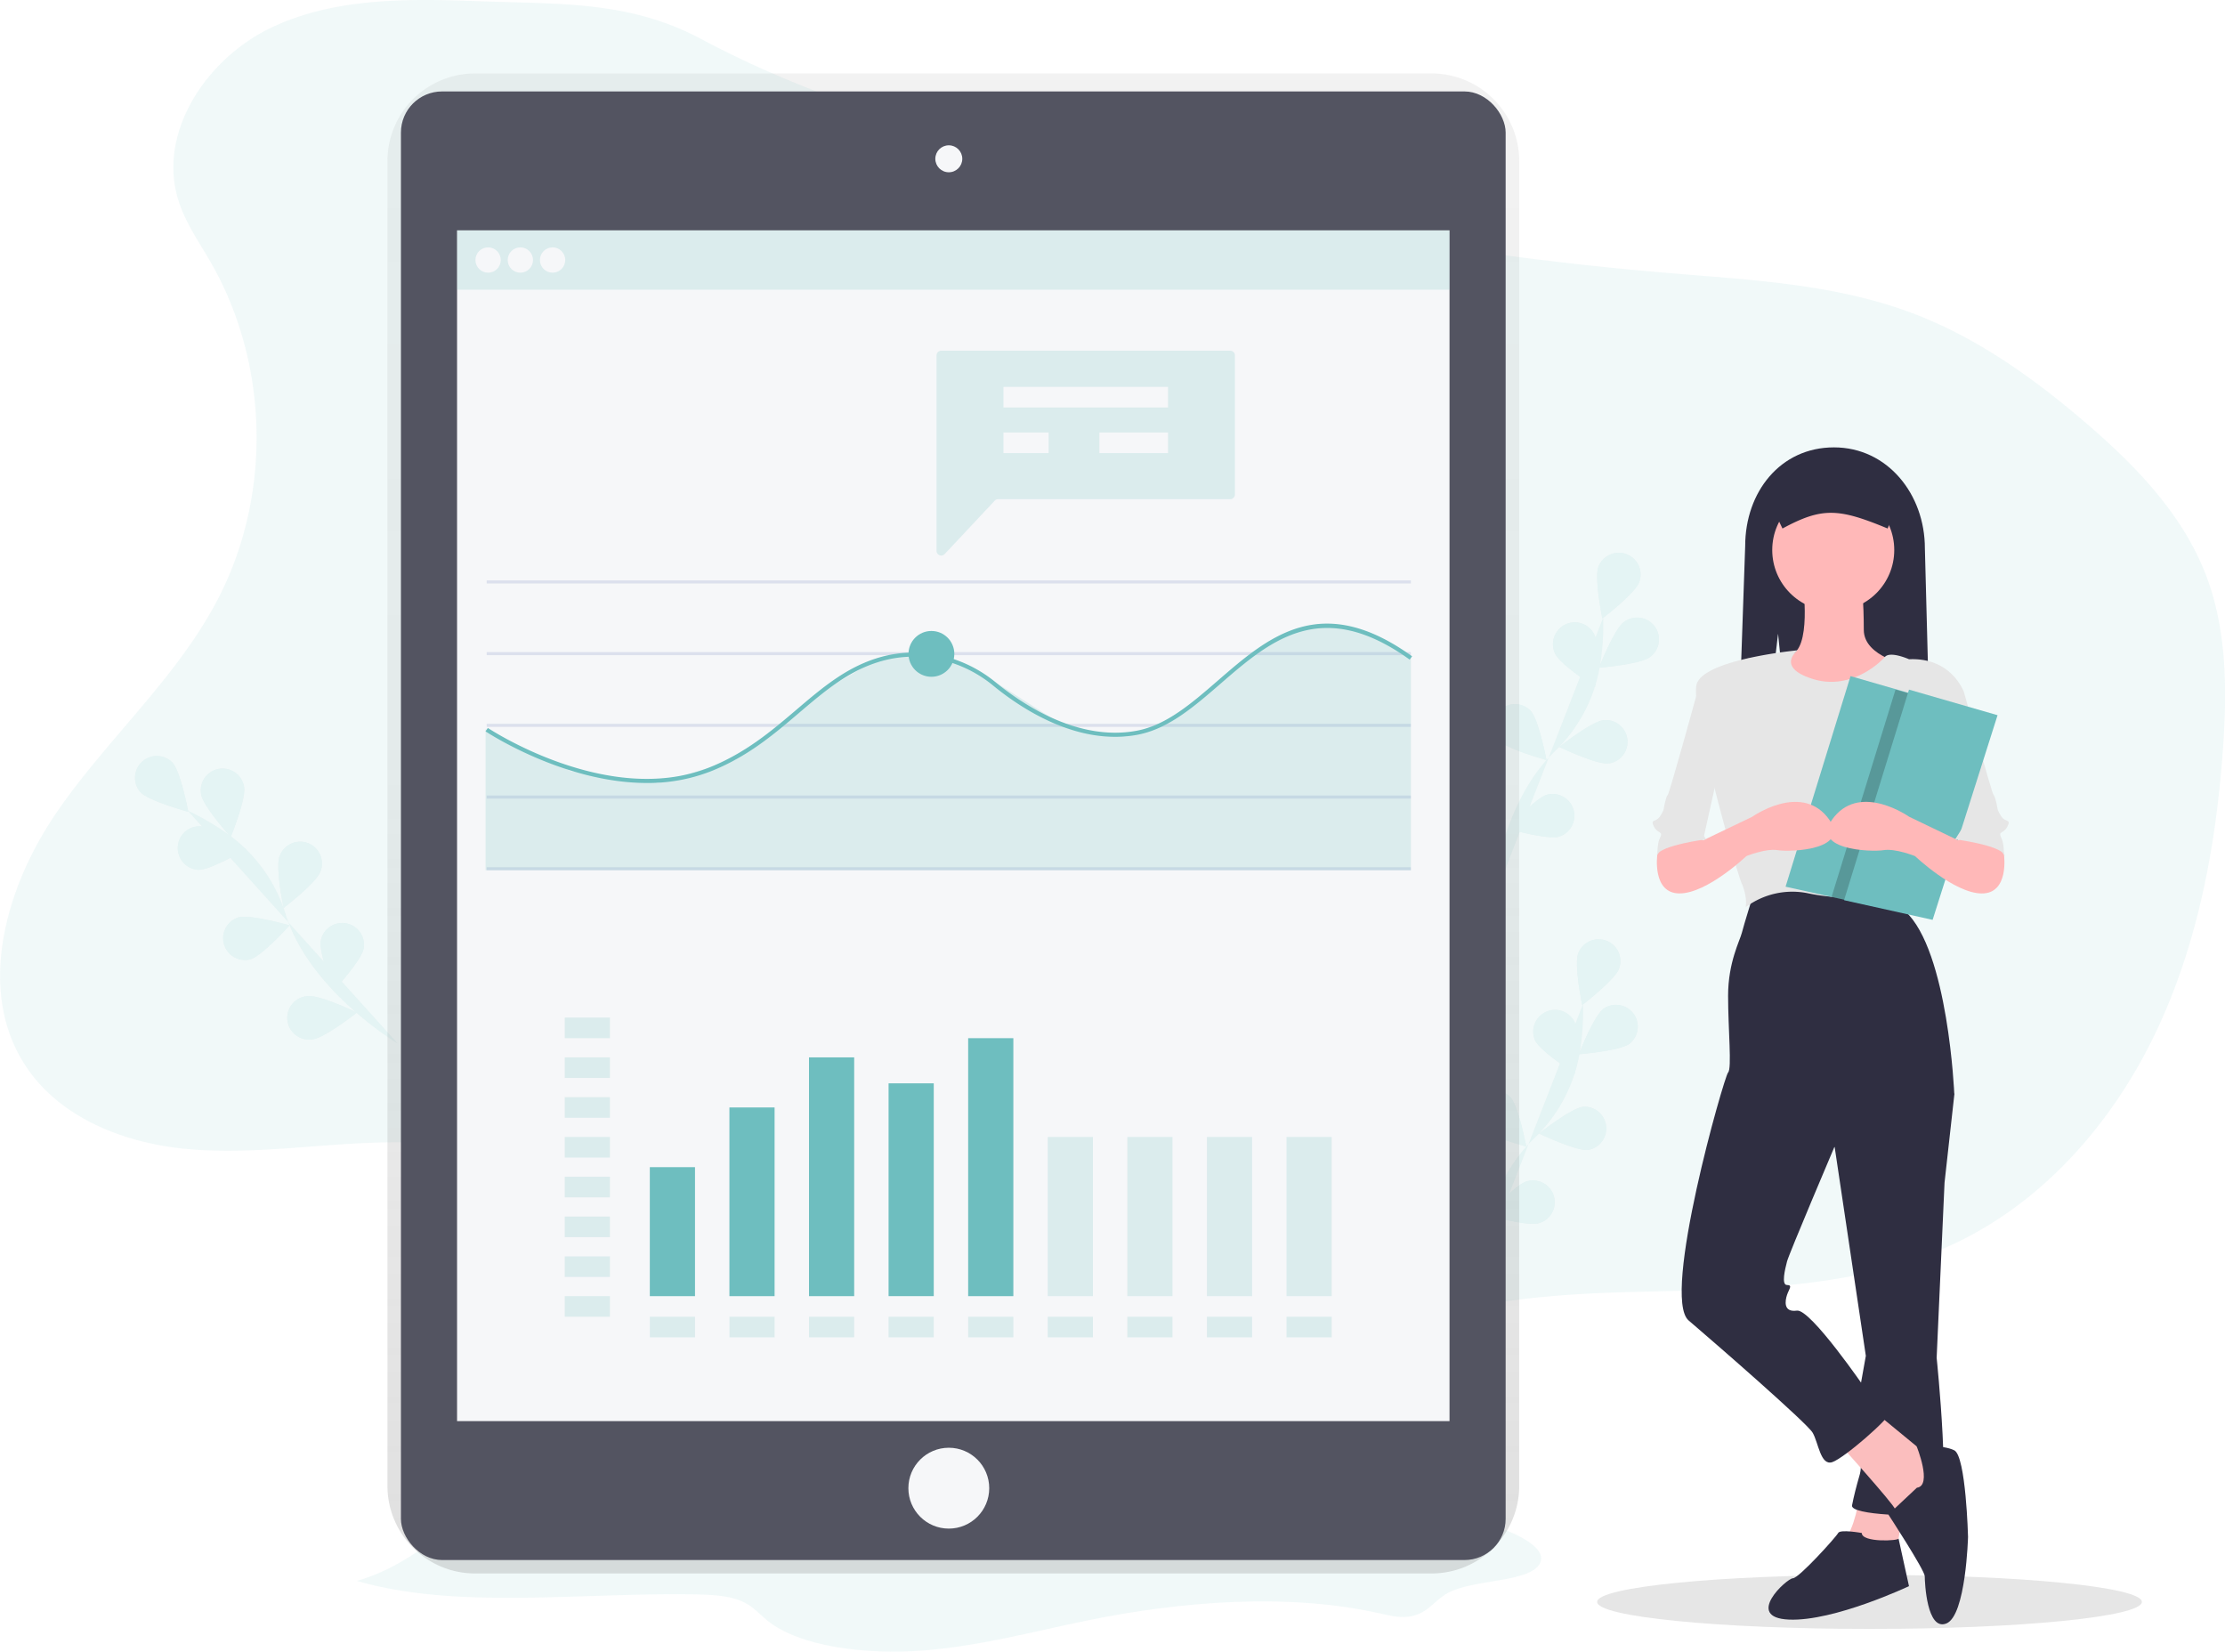<svg id="レイヤー_1" data-name="レイヤー 1" xmlns="http://www.w3.org/2000/svg" xmlns:xlink="http://www.w3.org/1999/xlink" viewBox="0 0 1081 802.4"><defs><style>.cls-1,.cls-3{fill:#6ebebf;}.cls-1,.cls-2{opacity:0.1;}.cls-1,.cls-13{isolation:isolate;}.cls-4{fill:url(#名称未設定グラデーション);}.cls-5{fill:#535461;}.cls-6{fill:#f6f7f9;}.cls-13,.cls-7{opacity:0.2;}.cls-8{fill:#dce0ed;}.cls-9{fill:#e6e6e6;}.cls-10{fill:#2f2e41;}.cls-11{fill:#fbbebe;}.cls-12{fill:#ffb8b8;}</style><linearGradient id="名称未設定グラデーション" x1="522.69" y1="39.39" x2="522.69" y2="768.07" gradientTransform="matrix(1, 0, 0, -1, -59.52, 803.74)" gradientUnits="userSpaceOnUse"><stop offset="0" stop-color="gray" stop-opacity="0.25"/><stop offset="0.54" stop-color="gray" stop-opacity="0.12"/><stop offset="1" stop-color="gray" stop-opacity="0.1"/></linearGradient></defs><title>undraw_report_mx0a</title><path class="cls-1" d="M234.42.63c-34.76-1.28-71.07-2.18-102.5,12.72s-55.73,51-45.19,84.19c3.44,10.82,10.14,20.25,15.79,30.1,28.25,49.26,29.56,112.93,3.37,163.32C85.73,329.75,51.56,359.27,27,395.41s-38.58,86.23-14.38,122.64c16.57,24.93,47.32,37.06,77.11,40s59.75-1.69,89.67-2.88a386.25,386.25,0,0,1,169.58,32.07c73.49,32.22,136.8,87.34,214.18,108.61,9.29,2.55,19,4.61,28.5,2.88,16.85-3.07,29.1-17,42.29-28,42.11-34.87,100.41-41.38,155.07-43s111.59-.37,161-23.84c43.14-20.49,76.35-58.61,97-101.67s29.62-90.91,33-138.56c2-28.36,1.93-57.64-8.22-84.19-11.41-29.85-34.55-53.62-58.82-74.4-25.36-21.72-53-41.4-84.31-53.12-37.4-14-78-16-117.82-19.32A1618.5,1618.5,0,0,1,568.45,93.71C492.82,75.63,409.78,55.88,340.9,19.05,306.33.56,273.39,2,234.42.63Z" transform="translate(0 0.02)"/><g class="cls-2"><path class="cls-3" d="M713.88,629.67s3.54-49.61,31.46-76.66a75.3,75.3,0,0,0,22.26-42.15,127.92,127.92,0,0,0,1.5-23.13" transform="translate(0 0.02)"/><path class="cls-3" d="M786.59,470.58c-2.05,5.48-17.9,17.66-17.9,17.66s-4-19.59-1.93-25.07a10.58,10.58,0,0,1,19.83,7.41Z" transform="translate(0 0.02)"/><path class="cls-3" d="M791.65,507.05c-4.7,3.48-24.62,5.09-24.62,5.09s7.3-18.61,12-22.1a10.59,10.59,0,0,1,12.62,17Z" transform="translate(0 0.02)"/><path class="cls-3" d="M771.56,558.62c-5.82.64-23.83-8-23.83-8s15.7-12.38,21.51-13a10.58,10.58,0,0,1,2.32,21Z" transform="translate(0 0.02)"/><path class="cls-3" d="M747.57,594.22c-5.62,1.61-24.84-3.89-24.84-3.89s13.38-14.85,19-16.46a10.59,10.59,0,0,1,6.42,20.18l-.58.17Z" transform="translate(0 0.02)"/><path class="cls-3" d="M745.81,505.42c2.5,5.28,19.32,16.07,19.32,16.07s2.32-19.85-.19-25.14a10.59,10.59,0,0,0-19.13,9.07Z" transform="translate(0 0.02)"/><path class="cls-3" d="M718.28,547.41c4,4.29,23.25,9.56,23.25,9.56s-3.73-19.64-7.7-23.94a10.59,10.59,0,0,0-15.55,14.38Z" transform="translate(0 0.02)"/><path class="cls-3" d="M697.13,591.89c3.18,4.9,21.3,13.35,21.3,13.35s-.36-20-3.55-24.89a10.59,10.59,0,0,0-17.75,11.54Z" transform="translate(0 0.02)"/><path class="cls-3" d="M786.59,470.58c-2.05,5.48-17.9,17.66-17.9,17.66s-4-19.59-1.93-25.07a10.58,10.58,0,0,1,19.83,7.41Z" transform="translate(0 0.02)"/><path class="cls-3" d="M791.65,507.05c-4.7,3.48-24.62,5.09-24.62,5.09s7.3-18.61,12-22.1a10.59,10.59,0,0,1,12.62,17Z" transform="translate(0 0.02)"/><path class="cls-3" d="M771.56,558.62c-5.82.64-23.83-8-23.83-8s15.7-12.38,21.51-13a10.58,10.58,0,0,1,2.32,21Z" transform="translate(0 0.02)"/><path class="cls-3" d="M747.57,594.22c-5.62,1.61-24.84-3.89-24.84-3.89s13.38-14.85,19-16.46a10.59,10.59,0,0,1,6.42,20.18l-.58.17Z" transform="translate(0 0.02)"/><path class="cls-3" d="M745.81,505.42c2.5,5.28,19.32,16.07,19.32,16.07s2.32-19.85-.19-25.14a10.59,10.59,0,0,0-19.13,9.07Z" transform="translate(0 0.02)"/><path class="cls-3" d="M718.28,547.41c4,4.29,23.25,9.56,23.25,9.56s-3.73-19.64-7.7-23.94a10.59,10.59,0,0,0-15.55,14.38Z" transform="translate(0 0.02)"/><path class="cls-3" d="M697.13,591.89c3.18,4.9,21.3,13.35,21.3,13.35s-.36-20-3.55-24.89a10.59,10.59,0,0,0-17.75,11.54Z" transform="translate(0 0.02)"/></g><g class="cls-2"><path class="cls-3" d="M723.68,441.89s3.54-49.61,31.46-76.66a75.42,75.42,0,0,0,22.26-42.15A126.13,126.13,0,0,0,778.9,300" transform="translate(0 0.02)"/><path class="cls-3" d="M796.39,282.8c-2,5.47-17.89,17.65-17.89,17.65s-4-19.59-1.94-25.06a10.58,10.58,0,0,1,19.83,7.41Z" transform="translate(0 0.02)"/><path class="cls-3" d="M801.48,319.26c-4.69,3.49-24.62,5.09-24.62,5.09s7.3-18.6,12-22.09a10.59,10.59,0,0,1,13.08,16.66Z" transform="translate(0 0.02)"/><path class="cls-3" d="M781.36,370.84c-5.81.64-23.82-8-23.82-8s15.7-12.37,21.51-13a10.59,10.59,0,0,1,2.7,21l-.39,0Z" transform="translate(0 0.02)"/><path class="cls-3" d="M757.37,406.44c-5.62,1.61-24.84-3.89-24.84-3.89s13.39-14.85,19-16.47a10.59,10.59,0,0,1,5.83,20.36Z" transform="translate(0 0.02)"/><path class="cls-3" d="M755.61,317.63c2.5,5.29,19.33,16.08,19.33,16.08s2.31-19.86-.19-25.14a10.59,10.59,0,0,0-19.32,8.69l.18.37Z" transform="translate(0 0.02)"/><path class="cls-3" d="M728.08,359.62c4,4.3,23.26,9.56,23.26,9.56s-3.74-19.64-7.71-23.93a10.59,10.59,0,0,0-15.55,14.37Z" transform="translate(0 0.02)"/><path class="cls-3" d="M706.93,404.11c3.19,4.9,21.3,13.35,21.3,13.35s-.36-20-3.55-24.89a10.59,10.59,0,0,0-18.08,11l.33.5Z" transform="translate(0 0.02)"/><path class="cls-3" d="M796.39,282.8c-2,5.47-17.89,17.65-17.89,17.65s-4-19.59-1.94-25.06a10.58,10.58,0,0,1,19.83,7.41Z" transform="translate(0 0.02)"/><path class="cls-3" d="M801.48,319.26c-4.69,3.49-24.62,5.09-24.62,5.09s7.3-18.6,12-22.09a10.59,10.59,0,0,1,13.08,16.66Z" transform="translate(0 0.02)"/><path class="cls-3" d="M781.36,370.84c-5.81.64-23.82-8-23.82-8s15.7-12.37,21.51-13a10.59,10.59,0,0,1,2.7,21l-.39,0Z" transform="translate(0 0.02)"/><path class="cls-3" d="M757.37,406.44c-5.62,1.61-24.84-3.89-24.84-3.89s13.39-14.85,19-16.47a10.59,10.59,0,0,1,5.83,20.36Z" transform="translate(0 0.02)"/><path class="cls-3" d="M755.61,317.63c2.5,5.29,19.33,16.08,19.33,16.08s2.31-19.86-.19-25.14a10.59,10.59,0,0,0-19.32,8.69l.18.37Z" transform="translate(0 0.02)"/><path class="cls-3" d="M728.08,359.62c4,4.3,23.26,9.56,23.26,9.56s-3.74-19.64-7.71-23.93a10.59,10.59,0,0,0-15.55,14.37Z" transform="translate(0 0.02)"/><path class="cls-3" d="M706.93,404.11c3.19,4.9,21.3,13.35,21.3,13.35s-.36-20-3.55-24.89a10.59,10.59,0,0,0-18.08,11l.33.5Z" transform="translate(0 0.02)"/></g><g class="cls-2"><path class="cls-3" d="M193.19,506.89s-42.71-25.46-54.34-62.54a75.22,75.22,0,0,0-27.64-38.83,126.05,126.05,0,0,0-20-11.74" transform="translate(0 0.02)"/><path class="cls-3" d="M83.76,370.42c4,4.29,7.73,23.93,7.73,23.93s-19.29-5.25-23.26-9.54a10.59,10.59,0,0,1,15.53-14.39Z" transform="translate(0 0.02)"/><path class="cls-3" d="M118.61,382.35c1,5.76-6.52,24.28-6.52,24.28S98.75,391.74,97.75,386a10.59,10.59,0,0,1,20.77-4.15Z" transform="translate(0 0.02)"/><path class="cls-3" d="M155.65,423.43c-2,5.48-17.89,17.67-17.89,17.67s-4-19.59-1.95-25.06a10.59,10.59,0,1,1,20.05,6.83l-.21.56Z" transform="translate(0 0.02)"/><path class="cls-3" d="M176.66,460.86c-1.08,5.75-14.64,20.49-14.64,20.49s-7.25-18.63-6.16-24.37a10.58,10.58,0,0,1,20.8,3.93h0Z" transform="translate(0 0.02)"/><path class="cls-3" d="M96.55,422.51c5.84.14,23-10,23-10s-16.7-11-22.55-11.14a10.59,10.59,0,0,0-.5,21.17Z" transform="translate(0 0.02)"/><path class="cls-3" d="M121.68,466c5.62-1.62,19-16.48,19-16.48s-19.22-5.49-24.84-3.87A10.59,10.59,0,0,0,121.69,466Z" transform="translate(0 0.02)"/><path class="cls-3" d="M151.9,504.87c5.82-.64,21.51-13,21.51-13s-18-8.66-23.83-8A10.58,10.58,0,0,0,150.74,505,11.12,11.12,0,0,0,151.9,504.87Z" transform="translate(0 0.02)"/><path class="cls-3" d="M83.76,370.42c4,4.29,7.73,23.93,7.73,23.93s-19.29-5.25-23.26-9.54a10.59,10.59,0,0,1,15.53-14.39Z" transform="translate(0 0.02)"/><path class="cls-3" d="M118.61,382.35c1,5.76-6.52,24.28-6.52,24.28S98.75,391.74,97.75,386a10.59,10.59,0,0,1,20.77-4.15Z" transform="translate(0 0.02)"/><path class="cls-3" d="M155.65,423.43c-2,5.48-17.89,17.67-17.89,17.67s-4-19.59-1.95-25.06a10.59,10.59,0,1,1,20.05,6.83l-.21.56Z" transform="translate(0 0.02)"/><path class="cls-3" d="M176.66,460.86c-1.08,5.75-14.64,20.49-14.64,20.49s-7.25-18.63-6.16-24.37a10.58,10.58,0,0,1,20.8,3.93h0Z" transform="translate(0 0.02)"/><path class="cls-3" d="M96.55,422.51c5.84.14,23-10,23-10s-16.7-11-22.55-11.14a10.59,10.59,0,0,0-.5,21.17Z" transform="translate(0 0.02)"/><path class="cls-3" d="M121.68,466c5.62-1.62,19-16.48,19-16.48s-19.22-5.49-24.84-3.87A10.59,10.59,0,0,0,121.69,466Z" transform="translate(0 0.02)"/><path class="cls-3" d="M151.9,504.87c5.82-.64,21.51-13,21.51-13s-18-8.66-23.83-8A10.58,10.58,0,0,0,150.74,505,11.12,11.12,0,0,0,151.9,504.87Z" transform="translate(0 0.02)"/></g><path class="cls-1" d="M173.41,768c49,14.11,108.8,5.52,164.4,6.52,7.61.14,15.67.55,21.78,3s9.11,6.4,13.3,9.78c15.58,12.59,47.51,16.64,75.41,14.5s53.5-9.21,79.84-14.59c45.52-9.31,97.56-13.55,142.46-3.4,4.12.93,8.46,2,12.88,1.63,9.84-.83,12.77-7.58,19.66-11.44,12.43-7,39.42-5.07,44.88-14.25,3.2-5.38-4.16-10.9-12.18-14.57-30.68-14.05-74.58-16.37-114.75-14.2s-79.65,8.14-120,8.17c-50.3,0-98.9-9.17-148.71-12.94-34.5-2.6-72.15-2.28-104.5,5.4C212.81,739.94,205.08,758.57,173.41,768Z" transform="translate(0 0.02)"/><path class="cls-4" d="M695.48,35.67H230.86a42.55,42.55,0,0,0-42.62,42.48h0V721.89a42.55,42.55,0,0,0,42.62,42.46H695.48a42.55,42.55,0,0,0,42.62-42.48h0V78.16a42.55,42.55,0,0,0-42.61-42.49Z" transform="translate(0 0.02)"/><rect class="cls-5" x="194.79" y="44.42" width="536.72" height="713.44" rx="20"/><rect class="cls-6" x="222.06" y="111.9" width="482.18" height="578.47"/><circle class="cls-6" cx="460.97" cy="77.14" r="6.55"/><circle class="cls-6" cx="460.97" cy="722.95" r="19.64"/><g class="cls-7"><rect class="cls-3" x="222.06" y="111.9" width="482.18" height="28.83"/></g><circle class="cls-6" cx="237.14" cy="126.32" r="6.15"/><circle class="cls-6" cx="252.81" cy="126.32" r="6.15"/><circle class="cls-6" cx="268.47" cy="126.32" r="6.15"/><rect class="cls-8" x="236.46" y="281.95" width="449.01" height="1.5"/><rect class="cls-8" x="236.46" y="316.78" width="449.01" height="1.5"/><rect class="cls-8" x="236.46" y="351.62" width="449.01" height="1.5"/><rect class="cls-8" x="236.46" y="386.45" width="449.01" height="1.5"/><rect class="cls-8" x="236.46" y="421.28" width="449.01" height="1.5"/><g class="cls-7"><polygon class="cls-3" points="685.47 422.78 235.91 422.78 235.91 354.28 277.14 374.6 319.81 380.39 357.25 369.1 402.42 334.07 425.14 320.95 441.75 317.75 457.64 318.6 483.77 331.51 519.3 354.14 547.18 357.72 569.28 350.1 616.14 311.73 640.06 303.2 665.09 307.07 685.47 318.84 685.47 422.78"/></g><path class="cls-3" d="M314.27,380.35c-40.49,0-77.9-24.76-78.37-25.08l1.12-1.66c.58.39,58.16,38.48,107.09,19.4,17.84-7,30.54-17.78,42.83-28.25,12.83-10.93,24.94-21.25,41.46-25.73,18.94-5.13,39.64-.49,55.37,12.44,13.45,11,40.23,28.79,68.52,23.49,14.42-2.71,26.57-13.24,39.44-24.39,24.67-21.38,50.19-43.49,94.33-11.77l-1.17,1.62c-42.86-30.8-67.76-9.21-91.85,11.66-13.08,11.33-25.43,22-40.38,24.84-29.1,5.46-56.44-12.64-70.16-23.91-15.23-12.51-35.25-17-53.58-12.05-16.08,4.36-28,14.54-40.69,25.32-12.41,10.58-25.24,21.51-43.39,28.59A83.59,83.59,0,0,1,314.27,380.35Z" transform="translate(0 0.02)"/><circle class="cls-3" cx="452.52" cy="317.65" r="11.13"/><g class="cls-7"><path class="cls-3" d="M597.7,170.35H457.3a2.28,2.28,0,0,0-2.28,2.28h0v94.95a2.28,2.28,0,0,0,3.94,1.56l24.33-25.95a2.27,2.27,0,0,1,1.66-.72H597.7a2.28,2.28,0,0,0,2.28-2.28h0V172.61A2.28,2.28,0,0,0,597.7,170.35Z" transform="translate(0 0.02)"/></g><rect class="cls-6" x="487.52" y="187.95" width="79.95" height="10"/><rect class="cls-6" x="487.52" y="210.11" width="21.95" height="10"/><g class="cls-7"><rect class="cls-3" x="274.38" y="494.34" width="21.95" height="10"/></g><g class="cls-7"><rect class="cls-3" x="274.38" y="513.67" width="21.95" height="10"/></g><g class="cls-7"><rect class="cls-3" x="274.38" y="533" width="21.95" height="10"/></g><g class="cls-7"><rect class="cls-3" x="274.38" y="552.34" width="21.95" height="10"/></g><g class="cls-7"><rect class="cls-3" x="274.38" y="571.67" width="21.95" height="10"/></g><g class="cls-7"><rect class="cls-3" x="274.38" y="591" width="21.95" height="10"/></g><g class="cls-7"><rect class="cls-3" x="274.38" y="610.34" width="21.95" height="10"/></g><g class="cls-7"><rect class="cls-3" x="274.38" y="629.67" width="21.95" height="10"/></g><g class="cls-7"><rect class="cls-3" x="315.71" y="639.67" width="21.95" height="10"/></g><g class="cls-7"><rect class="cls-3" x="354.38" y="639.67" width="21.95" height="10"/></g><g class="cls-7"><rect class="cls-3" x="393.05" y="639.67" width="21.95" height="10"/></g><g class="cls-7"><rect class="cls-3" x="431.71" y="639.67" width="21.95" height="10"/></g><g class="cls-7"><rect class="cls-3" x="470.38" y="639.67" width="21.95" height="10"/></g><g class="cls-7"><rect class="cls-3" x="509.05" y="639.67" width="21.95" height="10"/></g><g class="cls-7"><rect class="cls-3" x="547.71" y="639.67" width="21.95" height="10"/></g><g class="cls-7"><rect class="cls-3" x="586.38" y="639.67" width="21.95" height="10"/></g><g class="cls-7"><rect class="cls-3" x="625.05" y="639.67" width="21.95" height="10"/></g><rect class="cls-6" x="534.14" y="210.11" width="33.33" height="10"/><rect class="cls-3" x="315.71" y="567" width="21.95" height="62.67"/><rect class="cls-3" x="354.38" y="538" width="21.95" height="91.67"/><rect class="cls-3" x="393.05" y="513.67" width="21.95" height="116"/><rect class="cls-3" x="431.71" y="526.28" width="21.95" height="103.38"/><rect class="cls-3" x="470.38" y="504.34" width="21.95" height="125.33"/><g class="cls-7"><rect class="cls-3" x="509.05" y="552.34" width="21.95" height="77.33"/></g><g class="cls-7"><rect class="cls-3" x="547.71" y="552.34" width="21.95" height="77.33"/></g><g class="cls-7"><rect class="cls-3" x="586.38" y="552.34" width="21.95" height="77.33"/></g><g class="cls-7"><rect class="cls-3" x="625.05" y="552.34" width="21.95" height="77.33"/></g><ellipse class="cls-9" cx="908.29" cy="778.2" rx="132.33" ry="13.12"/><path class="cls-10" d="M863.86,307.83l8.08,79.85h66.44l-3.19-121.37c0-26.12-18.06-49-44.18-49s-43.12,21.79-43.12,47.91l-4.25,122.43h10.83Z" transform="translate(0 0.02)"/><path class="cls-11" d="M903.58,726.53s-2.87,18.17-7.65,21,24.86,9.56,24.86,9.56l4.78-28.68Z" transform="translate(0 0.02)"/><path class="cls-10" d="M939,519.09l10.52,12.42-4.78,43-3.83,85.09s7.65,73.61,0,75.52-42.06,1-41.11-3.83,1.92-8.6,3.83-15.29-1.91-30.59-1.91-30.59l4.78-26.77L889.24,543Z" transform="translate(0 0.02)"/><path class="cls-10" d="M904.53,744.7s-10.51-1.91-11.47,0-19.12,22-22,22-23.9,19.12-1.91,20.07,58.32-16.25,58.32-16.25-5.35-24.33-5.07-23.16S904.53,749.48,904.53,744.7Z" transform="translate(0 0.02)"/><path class="cls-11" d="M893.06,700.72s26.77,29.64,27.73,32.51,15.29,0,15.29,0l5.74-19.12-4.78-6.7-26.77-22Z" transform="translate(0 0.02)"/><path class="cls-10" d="M931.3,722.71l-13.86,13s17.69,27.1,17.69,30,1,26.77,10.51,22.94,10.52-42.06,10.52-42.06-1-39.2-6.69-42.06-18.31-2-18.31-2S939,721.75,931.3,722.71Z" transform="translate(0 0.02)"/><path class="cls-10" d="M852,434s-4.78,15.3-5.73,19.12-6.69,14.34-6.69,30.59,1.91,35.38,0,37.29S807,630,820.41,641.45s57.36,49.71,60.22,54.49,3.83,16.25,9.56,14.34,27.73-21,28.68-24.85-12.42-10.52-12.42-10.52S879.68,635.72,873,636.67s-5.74-4.78-4.78-7.65,2.86-4.78,0-4.78-1-7.64,0-11.47,22.94-55.45,22.94-55.45l58.32-25.81s-2.87-69.78-23.9-88.9l-4.78-11.48S867.25,427.31,852,434Z" transform="translate(0 0.02)"/><path class="cls-12" d="M875.85,283s4.78,33.46-6.69,35.37-21,.95-21,1.91,28.68,30.59,28.68,30.59l26.77-1.91,23.9-25.81s-22-3.83-22-17.21-1-22.94-1-22.94Z" transform="translate(0 0.02)"/><circle class="cls-12" cx="890.67" cy="267.2" r="29.64"/><path class="cls-9" d="M873.38,315.89s-46.28,4.35-49.15,16.78,19.12,89.86,22,96.55,1.91,11.47,1.91,11.47A37.86,37.86,0,0,1,878.72,434c18.17,3.83,44,1.91,44,1.91s8.6-35.37,10.51-39.19,9.56-24.86,9.56-30.59,11.48-29.64,11.48-29.64-5.74-17.21-26.77-16.25c0,0-9.18-4.11-11.76-1.1s-16.92,16.4-35.09,10.66S873.38,315.89,873.38,315.89Z" transform="translate(0 0.02)"/><path class="cls-9" d="M936.08,331.71l18.17,4.78s13.38,48.76,14.34,49.71,1.91,6.69,1.91,6.69,0,1,1.91,3.83,4.78.95,2.87,4.78-4.78,1.91-2.87,5.73,1,14.34,1,14.34-4.78-18.16-22-13.38l-11.47-51.62Z" transform="translate(0 0.02)"/><polygon class="cls-3" points="942.09 340.88 942.02 341.1 910.53 440.3 889.86 435.71 867.51 430.75 899.07 328.46 942.09 340.88"/><path class="cls-9" d="M842.73,331.71l-18.17,4.78s-13.38,48.76-14.34,49.71-1.91,6.69-1.91,6.69,0,1-1.91,3.83-4.78.95-2.87,4.78,4.78,1.91,2.87,5.73-1,14.34-1,14.34,4.78-18.16,22-13.38l11.47-51.62Z" transform="translate(0 0.02)"/><path class="cls-12" d="M811.18,405.32l-6,10S802.57,434,816,434s32.5-18.16,32.5-18.16S858,412,863.76,413s37.28,0,23.9-16.25-36.33,0-36.33,0l-23.9,11.47L815,401.5Z" transform="translate(0 0.02)"/><path class="cls-9" d="M819.3,392.42l9.56,15.29s-22,2.87-23.9,7.65,8.61-24.86,8.61-24.86Z" transform="translate(0 0.02)"/><path class="cls-10" d="M866,256.73c19.25-10.38,27.16-9.94,51.1,0l6.39-15.56a11.06,11.06,0,0,0-11.05-11H869.59a11.06,11.06,0,0,0-11.05,11Z" transform="translate(0 0.02)"/><polygon class="cls-13" points="942.02 341.1 910.53 440.3 889.86 435.71 920.92 335.01 942.02 341.1"/><polygon class="cls-3" points="927.48 335.01 895.93 437.3 938.95 446.86 970.5 347.44 927.48 335.01"/><path class="cls-12" d="M967.63,405.32l6,10s2.63,18.7-10.75,18.7-32.5-18.16-32.5-18.16-9.56-3.83-15.3-2.87-37.28,0-23.9-16.25,36.33,0,36.33,0l23.9,11.47,12.43-6.69Z" transform="translate(0 0.02)"/><path class="cls-9" d="M959.5,392.42l-9.56,15.29s22,2.87,23.9,7.65-8.6-24.86-8.6-24.86Z" transform="translate(0 0.02)"/></svg>